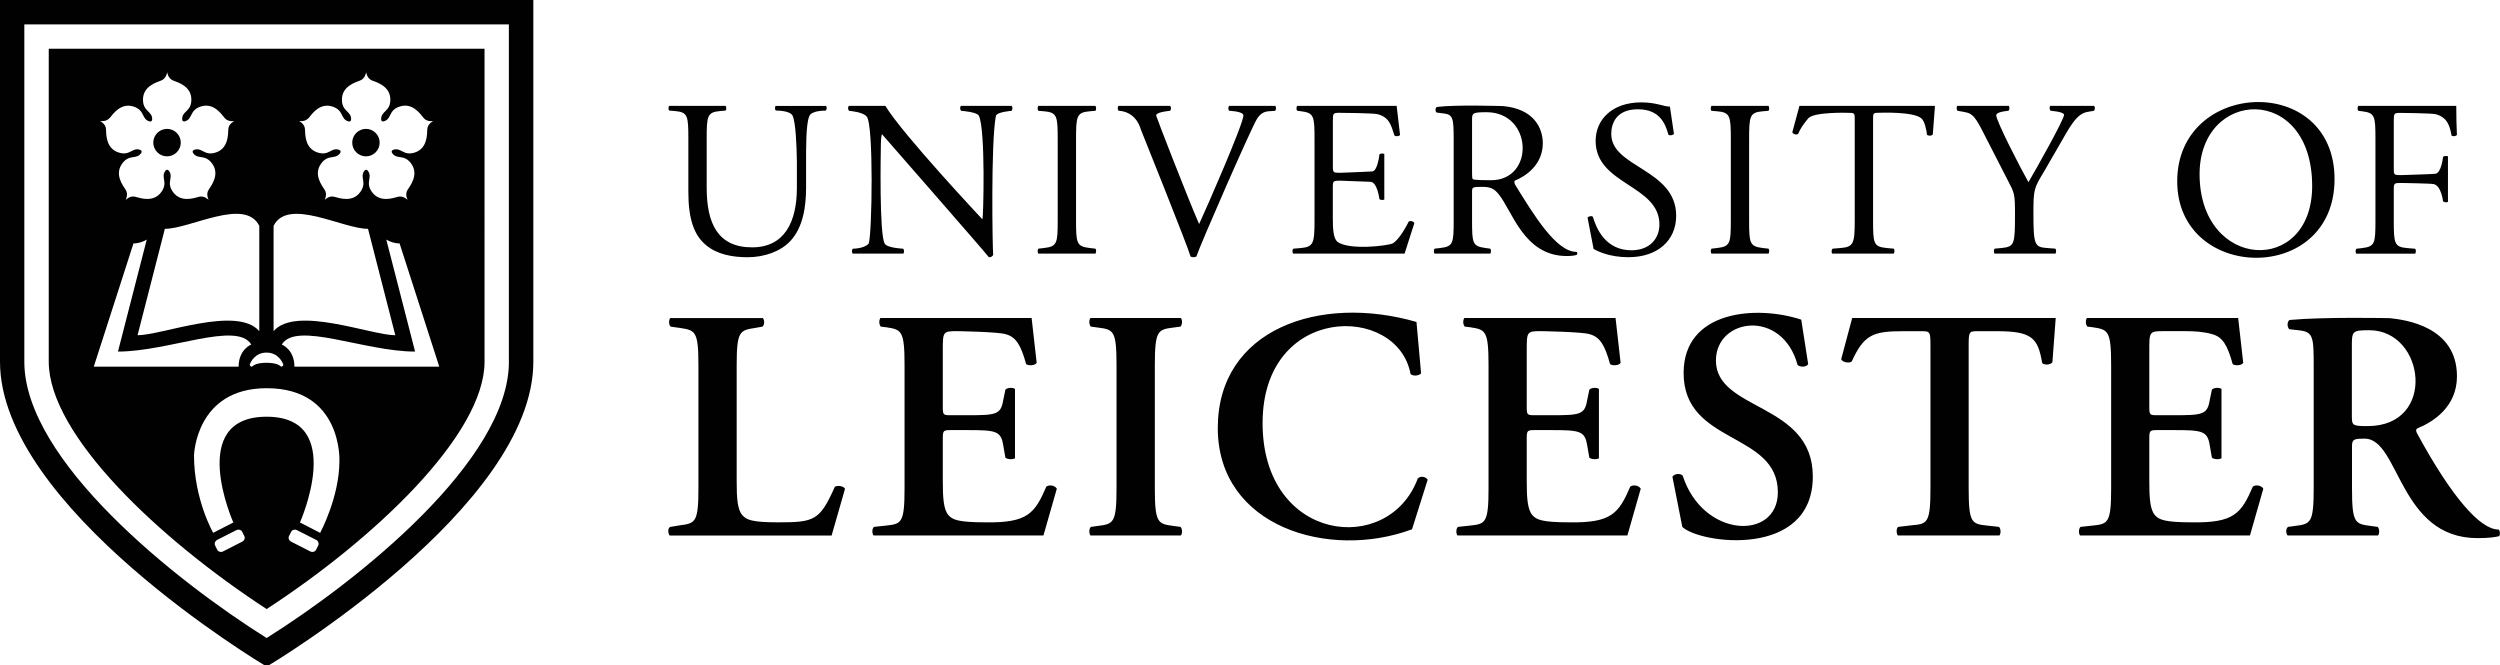 <?xml version="1.0" encoding="UTF-8"?>
<svg xmlns="http://www.w3.org/2000/svg" xmlns:xlink="http://www.w3.org/1999/xlink" version="1.1" viewBox="0 0 538.5 143.25">
  <defs>
    <style>
      .cls-1 {
        fill: none;
      }

      .cls-2 {
        fill: #010101;
      }

      .cls-3 {
        clip-path: url(#clippath);
      }
    </style>
    <clipPath id="clippath">
      <rect class="cls-1" width="538.5" height="143.25"/>
    </clipPath>
  </defs>
  <!-- Generator: Adobe Illustrator 28.7.1, SVG Export Plug-In . SVG Version: 1.2.0 Build 142)  -->
  <g>
    <g id="Layer_1">
      <g class="cls-3">
        <path class="cls-2" d="M109.62,77.92c0,21.32-32.71,47.29-52.19,59.51-19.48-12.22-52.19-38.18-52.19-59.51V5.25h104.37v72.67ZM0,0v77.92C0,109.24,56.4,142.97,57.44,143.59c1.04-.62,57.44-34.35,57.44-65.67V0H0Z"/>
        <path class="cls-2" d="M20.2,78.98l8.55-26.55h.03c1.13,0,2.1-.39,2.83-.82l-6.2,24.12c10.96,0,25.63-6.63,28.71-1.52,0,0-2.72,1.05-2.72,4.77h-31.21ZM63.42,78.98c0-3.72-2.72-4.77-2.72-4.77,3.07-5.11,17.75,1.52,28.71,1.52l-6.2-24.12c.73.43,1.7.81,2.83.82h0s.03,0,.03,0l8.55,26.55h-31.21ZM68.95,114.77l-4.34-2.23s10.15-22.78-7.18-22.78-7.17,22.78-7.17,22.78l-4.34,2.23s-4.13-7.18-4.13-16.67c0,0,.34-14.48,15.65-14.48h0c16.33,0,15.67,15.65,15.67,15.65,0,7.82-4.15,15.5-4.15,15.5ZM68.54,117.52l-.45.89c-.22.44-.79.61-1.27.36l-4.1-2.09c-.48-.24-.69-.79-.46-1.23l.45-.89c.22-.44.79-.6,1.27-.36l4.1,2.08c.48.24.68.79.46,1.24ZM52.16,116.68l-4.1,2.09c-.48.25-1.05.08-1.27-.36l-.45-.89c-.22-.44-.02-.99.46-1.24l4.1-2.08c.48-.24,1.05-.08,1.27.36l.45.89c.23.44.02.99-.46,1.23ZM23.62,25.44c.74-.91,2.42-3.37,5.14-2.49,2.53.82,1.66,2.69,3.44,3.2.11.03.27.05.4-.06h0c.14-.09.17-.25.18-.37.06-1.85-1.98-1.6-1.98-4.27,0-2.86,2.86-3.7,3.95-4.12,1.09-.42,1.26-1.77,1.26-1.77,0,0,.17,1.35,1.26,1.77,1.09.42,3.95,1.26,3.95,4.12,0,2.66-2.04,2.41-1.98,4.27,0,.11.04.27.17.36.13.1.29.08.4.06,1.79-.52.92-2.38,3.45-3.2,2.72-.88,4.4,1.57,5.14,2.48.74.91,2.07.65,2.07.65,0,0-1.23.58-1.29,1.75-.06,1.17.02,4.15-2.7,5.03-2.53.82-2.92-1.2-4.67-.57-.11.04-.25.12-.29.28h0c-.05.15.01.3.07.39,1.04,1.54,2.54.13,4.11,2.29,1.68,2.31-.14,4.67-.77,5.66-.64.98.02,2.17.02,2.17,0,0-.93-.99-2.06-.69-1.13.3-3.94,1.3-5.62-1.01-1.56-2.15.23-3.14-.91-4.61-.07-.09-.19-.2-.35-.19-.16,0-.28.1-.36.19-1.14,1.47.66,2.46-.91,4.61-1.68,2.31-4.49,1.31-5.62,1.01-1.13-.3-2.06.69-2.06.69,0,0,.65-1.19.02-2.17-.64-.98-2.45-3.34-.77-5.66,1.56-2.15,3.07-.75,4.11-2.29.06-.1.12-.24.07-.39-.05-.15-.18-.24-.29-.28-1.74-.63-2.14,1.39-4.67.56-2.72-.88-2.64-3.86-2.7-5.03-.06-1.17-1.29-1.75-1.29-1.75,0,0,1.33.26,2.07-.65ZM57.43,75.95h0c2.5,0,3.42,2.11,3.57,2.5,0,0,.03.09.02.17h0s0,.05-.02.06c-.02.04-.04.08-.08.12-.11.12-.17.18-.3.18-.05,0-.09-.03-.21-.12-.32-.24-.92-.69-3-.72-2.08.03-2.68.48-3,.72-.11.09-.16.12-.21.12-.13,0-.19-.06-.3-.18-.04-.04-.06-.08-.08-.12,0-.02-.01-.03-.02-.05h0c0-.09.02-.17.02-.18.15-.39,1.07-2.5,3.57-2.5h0s0,0,0,0ZM55.85,71.33c-4.77-5.57-20.97.88-26.22.88l5.88-22.92c5.51,0,17.26-6.83,20.34-.64v22.68ZM58.93,48.65c3.08-6.18,14.83.64,20.34.64l5.88,22.92c-5.25,0-21.45-6.45-26.22-.88v-22.68ZM66.47,25.44c.73-.91,2.42-3.37,5.14-2.49,2.53.82,1.66,2.69,3.44,3.2.11.03.27.05.4-.06h0c.14-.09.17-.25.18-.37.06-1.85-1.98-1.6-1.98-4.27,0-2.86,2.86-3.7,3.95-4.12,1.09-.42,1.27-1.77,1.27-1.77,0,0,.17,1.35,1.26,1.77,1.09.42,3.95,1.26,3.95,4.12,0,2.66-2.04,2.41-1.98,4.27,0,.11.04.27.17.36.13.1.29.08.4.06,1.79-.52.91-2.38,3.45-3.2,2.72-.88,4.4,1.57,5.14,2.48.74.91,2.07.65,2.07.65,0,0-1.23.58-1.29,1.75-.06,1.17.03,4.15-2.69,5.03-2.53.82-2.93-1.2-4.67-.57-.1.04-.25.12-.29.28h0c-.05.15.01.3.07.39,1.04,1.54,2.55.13,4.11,2.29,1.68,2.31-.14,4.67-.78,5.66-.64.98.02,2.17.02,2.17,0,0-.93-.99-2.06-.69-1.13.3-3.94,1.3-5.62-1.01-1.56-2.15.23-3.14-.91-4.61-.07-.09-.19-.2-.35-.19-.16,0-.28.1-.36.19-1.14,1.47.66,2.46-.91,4.61-1.68,2.31-4.49,1.31-5.62,1.01-1.13-.3-2.06.69-2.06.69,0,0,.66-1.19.02-2.17-.64-.98-2.46-3.34-.77-5.66,1.56-2.15,3.07-.75,4.11-2.29.06-.1.12-.24.07-.39-.05-.15-.18-.24-.29-.28-1.74-.63-2.14,1.39-4.67.56-2.72-.88-2.64-3.86-2.7-5.03-.06-1.17-1.29-1.75-1.29-1.75,0,0,1.33.26,2.07-.65ZM10.5,10.5v67.41c0,15.77,23.82,38.22,46.93,53.28,23.12-15.06,46.94-37.52,46.94-53.28V10.5H10.5ZM78.83,33.68c1.63,0,2.95-1.33,2.95-2.96s-1.33-2.96-2.95-2.96-2.96,1.33-2.96,2.96,1.33,2.96,2.96,2.96ZM35.98,33.68c1.63,0,2.96-1.33,2.96-2.96s-1.33-2.96-2.96-2.96-2.96,1.33-2.96,2.96,1.33,2.96,2.96,2.96Z"/>
        <path class="cls-2" d="M387.6,22.81l-1.54,5.69c.19.39.87.63,1.25.34.53-1.21,1.17-2.12,2.17-3.33,1.21-1.45,8.58-1.21,8.58-1.21,1.45,0,1.45.05,1.45,1.54v21.55c0,5.06-.24,5.79-2.99,6.03l-1.74.14c-.31.2-.31.77-.14,1.06h13.29c.18-.29.2-.9-.04-1.06l-1.54-.14c-2.8-.29-2.89-.96-2.89-6.03v-21.46c0-1.59-.05-1.64,1.4-1.64,0,0,7.27-.31,9.01,1.21.68.59,1.06,2.31,1.21,3.52.24.29,1.06.29,1.25-.1l.46-6.12h-29.2ZM347.06,28.89c0-2.22,1.01-5.35,5.74-5.35s5.93,3.13,6.56,5.45c.24.29,1.01.14,1.21-.14l-.87-5.88c-1.31,0-2.96-.92-6.17-.92-6.27,0-9.83,3.71-9.83,8.29,0,9.5,13.74,9.43,13.74,18.03,0,2.89-1.98,5.54-6.03,5.54-5.59,0-7.57-4.72-8.29-7.18-.19-.29-.92-.19-1.16.14l1.3,6.75c.92.53,3.47,1.78,7.52,1.78,6.27,0,10.27-3.62,10.27-8.92,0-10.09-13.98-10.36-13.98-17.6ZM303.43,47.74c-1.25,2.51-2.56,4.19-3.42,4.68-1.06.53-9.54,1.56-12-.39-.77-.82-.92-2.46-.92-5.01v-6.8c0-1.25.15-1.3,1.59-1.3,0,0,5.81.22,6.51.24,1.5.05,1.93,3.71,1.93,3.71.19.23.74.27,1.06.11v-9.82c-.32-.16-.87-.12-1.06.11,0,0-.36,3.57-1.54,3.66-.61.05-6.89.29-6.89.29-1.45,0-1.59,0-1.59-1.35v-9.64c0-1.83,0-1.93,1.45-1.93,0,0,7.14.05,8.15.29,2.51.63,2.94,2.31,3.66,4.58.24.29,1.01.19,1.21-.1l-.73-6.27h-21.44c-.18.29-.2.9.04,1.06l.77.1c2.85.34,2.94,1.06,2.94,6.08v17.36c0,5.06-.24,5.79-2.99,6.03l-1.59.14c-.23.24-.21.78-.04,1.06h24.02l2.1-6.56c-.19-.43-.87-.58-1.21-.34ZM317.23,38.58c-.15-.19-.15-.72-.15-1.59v-11.28c0-1.35.15-1.54,3.13-1.54,9.94,0,10.44,14.65.96,14.65-3.76,0-3.91-.19-3.95-.24ZM339.55,54.25c-4.35,0-9.16-7.96-13.02-14.18-.24-.39-.48-.87-.24-1.16,2.41-.96,6.03-3.47,6.03-8.05,0-3.38-2.03-7.43-8.57-8.01-.01,0-10.34-.33-14.24.19-.39.19-.39.96-.05,1.21l1.54.19c1.98.24,2.12,1.06,2.12,5.64v17.31c0,5.06-.1,5.69-2.89,6.03l-1.21.14c-.23.27-.21.79-.04,1.06h12.04c.18-.29.2-.86-.04-1.06l-1.01-.14c-2.8-.39-2.89-.96-2.89-6.03v-6.08c0-1.01.1-1.06,2.27-1.06,1.93,0,2.6.56,3.42,1.54,2.98,3.54,5.41,13.36,14.71,13.36.92,0,1.69-.1,2.12-.24.24-.19.19-.58-.05-.68ZM529.08,22.81h-21.11c-.18.29-.2.9.04,1.06l.77.1c2.8.34,2.89,1.01,2.89,6.08v17.36c0,5.06-.1,5.69-2.89,6.03l-1.21.14c-.23.24-.21.78-.04,1.06h12.71c.18-.29.2-.9-.04-1.06l-1.64-.14c-2.84-.24-2.94-.96-2.94-6.03v-6.7c0-1.25.15-1.3,1.59-1.3,0,0,6.3.1,6.99.24,1.67.35,2.03,3.71,2.03,3.71.26.23.76.27,1.06.14v-9.83c-.32-.14-.87-.09-1.06.14,0,0-.34,3.43-1.64,3.62-.6.09-7.38.29-7.38.29-1.44,0-1.59,0-1.59-1.3v-10.17c0-1.83,0-1.93,1.45-1.93,0,0,6.56.05,7.62.29,2.41.67,2.99,2.41,3.37,4.58.34.29,1.01.14,1.16-.14-.09-1.79-.14-4.05-.14-6.22ZM422.99,24.11c1.45.24,2.17.48,3.81,3.66l5.69,11.09c1.4,2.7,1.54,2.79,1.54,7.2,0,6.62-.1,7.07-2.89,7.36l-1.49.14c-.23.24-.21.78-.04,1.06h13.15c.17-.28.19-.83-.04-1.06l-1.83-.14c-2.6-.19-2.89-.65-2.89-7.36,0-5.31.1-5.47,2.27-9.08l3.04-5.26c2.41-4.15,3.86-7.23,6.36-7.62l1.35-.24c.28-.24.29-.76.05-1.06h-9.43c-.22.28-.21.78.07,1.06,0,0,2.89.2,2.89.87,0,1.03-6.17,11.96-7.67,14.51-1.88-3.33-6.94-13.19-6.94-14.42,0-.78,2.65-.96,2.65-.96.23-.24.27-.78.05-1.06h-11.09c-.19.28-.19.78.05,1.06l1.35.24ZM369.88,23.97c2.84.24,2.94,1.06,2.94,6.17v17.16c0,5.11-.1,5.79-2.94,6.12l-1.21.14c-.23.23-.21.78-.04,1.06h12.32c.18-.29.2-.9-.04-1.06l-1.21-.14c-2.84-.34-2.94-1.01-2.94-6.12v-17.16c0-5.11.1-5.93,2.94-6.17l1.21-.1c.24-.16.21-.77.04-1.06h-12.32c-.18.29-.2.9.04,1.06l1.21.1ZM224.89,23.97c2.84.24,2.94,1.06,2.94,6.17v17.16c0,5.11-.1,5.79-2.94,6.12l-1.21.14c-.23.23-.21.78-.04,1.06h12.33c.18-.29.2-.9-.04-1.06l-1.21-.14c-2.85-.34-2.94-1.01-2.94-6.12v-17.16c0-5.11.1-5.93,2.94-6.17l1.21-.1c.24-.16.21-.77.04-1.06h-12.32c-.18.29-.2.9.04,1.06l1.21.1ZM217.94,22.81h-10.98c-.21.28-.19.83.08,1.06,0,0,3.41.23,3.81,1.06,1.47,3.04.96,22.08.77,22.32,0,0-17.19-18.29-20.91-24.44h-7.89c-.21.29-.18.82.06,1.06,0,0,3.06.23,3.81,1.25,1.52,1.63,1.16,25.35.43,27.34-.91,1.11-3.42,1.11-3.42,1.11-.24.24-.25.76-.04,1.06h10.93c.2-.28.2-.74-.04-1.06,0,0-3.41-.14-3.95-1.06-1.25-1.67-.87-20.49-.87-20.49,0-1.45.05-2.56.24-3.13,0,0,22.47,25.7,23.04,26.52.53,0,.82-.24.92-.53-.14-1.25-.52-24.11.58-29.89.17-.89,3.37-1.11,3.37-1.11.24-.24.28-.76.05-1.06ZM264.74,22.81c-.21.29-.23.82.05,1.06,0,0,3.04.08,3.04,1.01,0,1.79-8.05,20.2-9.54,23.38-2.41-5.5-9.16-22.9-9.26-23.38,0-.78,2.99-1.01,2.99-1.01.28-.24.26-.77.05-1.06h-11.15c-.23.3-.23.82.06,1.06,0,0,3.56-.1,4.77,4.05,0,0,10.17,25.31,10.7,27.34.29.19.91.19,1.25,0,.82-2.56,11.67-27.34,13.02-29.6.63-1.01,1.35-1.59,2.51-1.69l1.45-.1c.2-.2.23-.76.04-1.06h-9.98ZM167.07,22.81c-.18.27-.2.74.04,1.01,0,0,3.08-.06,3.62,1.11.69,1.51.87,6.65.92,9.98v5.54c0,7.33-2.65,12.83-9.64,12.83-7.38,0-9.79-5.11-9.79-12.87v-10.41c0-5.01.1-5.83,2.89-6.08l1.16-.1c.24-.16.21-.73.04-1.01h-12.18c-.17.28-.2.85.04,1.01l1.21.1c2.8.24,2.89,1.06,2.89,6.08v11.38c0,5.74,1.21,9.26,3.76,11.38,2.36,2.03,5.69,2.65,9.02,2.65,3.57,0,7.14-1.25,9.21-3.52,2.7-2.89,3.37-7.33,3.37-11.52v-5.45c0-2.7-.05-8.24.68-9.84.38-1.33,3.57-1.25,3.57-1.25.2-.24.27-.72.05-1.01h-10.84ZM498.04,40.07c0-22.18-24.25-21.03-24.25-2.56,0,20.75,24.25,21.96,24.25,2.56ZM468.97,39.06c0-21.98,33.89-23.39,33.89-.48s-33.89,22.12-33.89.48Z"/>
        <path class="cls-2" d="M485.25,104.84c-2.48,5.75-4.05,7.81-13.06,7.67-5.96,0-7.17-.57-8.02-1.56-1.07-1.21-1.21-3.76-1.21-7.38v-9.01c0-1.77.07-1.92,1.7-1.92h3.41c6.17,0,7.38.14,7.88,3.12l.5,2.84c.49.36,1.54.42,2.06.11v-14.94c-.52-.35-1.57-.29-2.06.14l-.5,2.41c-.5,3.05-1.7,3.12-7.88,3.12h-3.41c-1.63,0-1.7-.07-1.7-1.92v-12c0-4.05,0-4.19,3.05-4.19h4.76c1.92,0,4.05.14,5.68.64,2.27.57,3.34,2.34,4.47,6.46.57.43,1.99.28,2.27-.28l-1.09-9.65h-32.57c-.34.47-.32,1.43.1,1.85l1.13.14c3.34.5,3.98.71,3.98,8.23v26.4c0,7.52-.64,7.74-3.98,8.09l-2.62.28c-.42.42-.43,1.38-.1,1.85h36.6l2.88-10.08c-.42-.71-1.63-.92-2.27-.43ZM398.96,68.5l-2.37,8.87c.28.71,1.77.92,2.27.5,2.63-5.75,4.54-6.53,11.07-6.53h3.97c1.85,0,1.92.14,1.92,3.12v30.66c0,7.52-.64,7.74-3.97,8.02l-2.98.35c-.42.3-.43,1.35-.09,1.85h21.9c.34-.47.32-1.43-.1-1.85l-2.56-.28c-3.34-.35-3.97-.57-3.97-8.09v-30.66c0-2.98.07-3.12,1.92-3.12h4.05c7.59,0,8.94,1.35,9.87,6.88.64.5,1.85.35,2.2-.21l.71-9.51h-43.83ZM369.61,77.65c0-9.16,14.28-11.24,17.6.99.64.5,1.92.43,2.27-.21l-1.49-9.58c-9.59-3.16-25.34-2.03-25.34,11.5,0,15.5,20.3,12.57,20.3,25.69,0,10.43-16.16,9.94-20.51-3.62-.57-.5-1.77-.43-2.2.28l2.13,10.79c3.74,3.64,28.11,6.92,28.11-10.86,0-15.97-20.87-14.04-20.87-24.98ZM351.15,104.84c-2.48,5.75-4.05,7.81-13.06,7.67-5.96,0-7.17-.57-8.02-1.56-1.06-1.21-1.21-3.76-1.21-7.38v-9.01c0-1.77.07-1.92,1.7-1.92h3.41c6.17,0,7.38.14,7.88,3.12l.5,2.84c.49.36,1.54.42,2.06.11v-14.94c-.52-.35-1.57-.29-2.06.14l-.5,2.41c-.5,3.05-1.7,3.12-7.88,3.12h-3.41c-1.63,0-1.7-.07-1.7-1.92v-12c0-4.05,0-4.19,3.05-4.19,0,0,8.8.14,10.43.64,2.27.57,3.34,2.34,4.47,6.46.57.43,1.99.28,2.27-.28l-1.09-9.65h-32.57c-.34.47-.32,1.43.1,1.85l1.14.14c3.33.5,3.97.71,3.97,8.23v26.4c0,7.52-.64,7.74-3.97,8.09l-2.63.28c-.42.42-.43,1.38-.1,1.85h36.61l2.88-10.08c-.43-.71-1.63-.92-2.27-.43ZM307.52,103.34c-.35-.64-1.49-.92-2.13-.28-6.24,16.86-33.43,13.8-33.43-11.92s29.08-25.76,31.87-10.58c.5.5,1.78.43,2.27-.14l-.99-11.07c-20.81-6.02-42.8,1.52-42.8,22.85s24.01,28.44,41.84,21.81l3.37-10.67ZM225.37,104.84c-2.48,5.75-4.04,7.81-13.06,7.67-5.96,0-7.17-.57-8.02-1.56-1.06-1.21-1.21-3.76-1.21-7.38v-9.01c0-1.77.07-1.92,1.7-1.92h3.41c6.18,0,7.38.14,7.88,3.12l.5,2.84c.49.36,1.54.42,2.06.11v-14.94c-.52-.35-1.57-.29-2.06.14l-.5,2.41c-.5,3.05-1.7,3.12-7.88,3.12h-3.41c-1.63,0-1.7-.07-1.7-1.92v-12c0-4.05,0-4.19,3.05-4.19,0,0,8.8.14,10.43.64,2.27.57,3.34,2.34,4.47,6.46.57.43,1.99.28,2.27-.28l-1.09-9.65h-32.57c-.34.47-.32,1.43.09,1.85l1.14.14c3.34.5,3.97.71,3.97,8.23v26.4c0,7.52-.64,7.74-3.97,8.09l-2.63.28c-.42.42-.43,1.38-.09,1.85h36.61l2.88-10.08c-.43-.71-1.63-.92-2.27-.43ZM179.83,104.84c-3.26,7.31-4.4,7.67-12.28,7.67-5.68,0-6.81-.57-7.66-1.56-1.07-1.21-1.21-3.76-1.21-7.31v-24.91c0-7.38.64-7.59,3.97-8.09l1.56-.28c.48-.3.5-1.35.12-1.85h-19.96c-.37.49-.31,1.55.11,1.85l1.99.28c3.34.5,3.97.71,3.97,8.09v26.4c0,7.38-.64,7.59-3.97,8.02l-2.13.35c-.54.3-.47,1.35-.1,1.85h34.89l2.89-10.08c-.35-.57-1.49-.78-2.2-.43ZM510,91.78c-3.41,0-3.41-.14-3.41-2.41v-14.76c0-3.27.07-3.48,3.76-3.48,12.03,0,14.6,20.65-.35,20.65ZM538.17,114.06c-3.91,0-9.99-6.85-17.46-20.58-.28-.43-.43-.99,0-1.21,3.48-1.42,8.52-4.68,8.52-11.21,0-10.78-11.19-12.19-14.51-12.53-.11,0-14.12-.3-21.54.39-.57.35-.57,1.49-.07,1.99l1.85.21c3.34.35,3.41,1.21,3.41,8.02v25.98c0,7.52-.64,7.74-3.97,8.16l-1.56.21c-.53.42-.47,1.38-.1,1.85h19.5c.34-.47.32-1.43-.09-1.85l-1.56-.21c-3.34-.43-3.97-.64-3.97-8.16v-9.08c0-1.49.61-1.56,2.74-1.56,7.49,0,7.36,21.43,24.3,21.43,2.49,0,3.83-.21,4.68-.43.21-.35.21-1.14-.14-1.42ZM236.53,113.28l-1.56.21c-.41.42-.43,1.38-.09,1.85h19.49c.34-.47.32-1.43-.09-1.85l-1.56-.21c-3.33-.43-3.97-.64-3.97-8.16v-26.4c0-7.52.64-7.74,3.97-8.16l1.56-.21c.41-.42.43-1.38.09-1.85h-19.49c-.34.47-.32,1.43.09,1.85l1.56.21c3.34.43,3.97.64,3.97,8.16v26.4c0,7.52-.64,7.74-3.97,8.16Z"/>
      </g>
    </g>
  </g>
</svg>